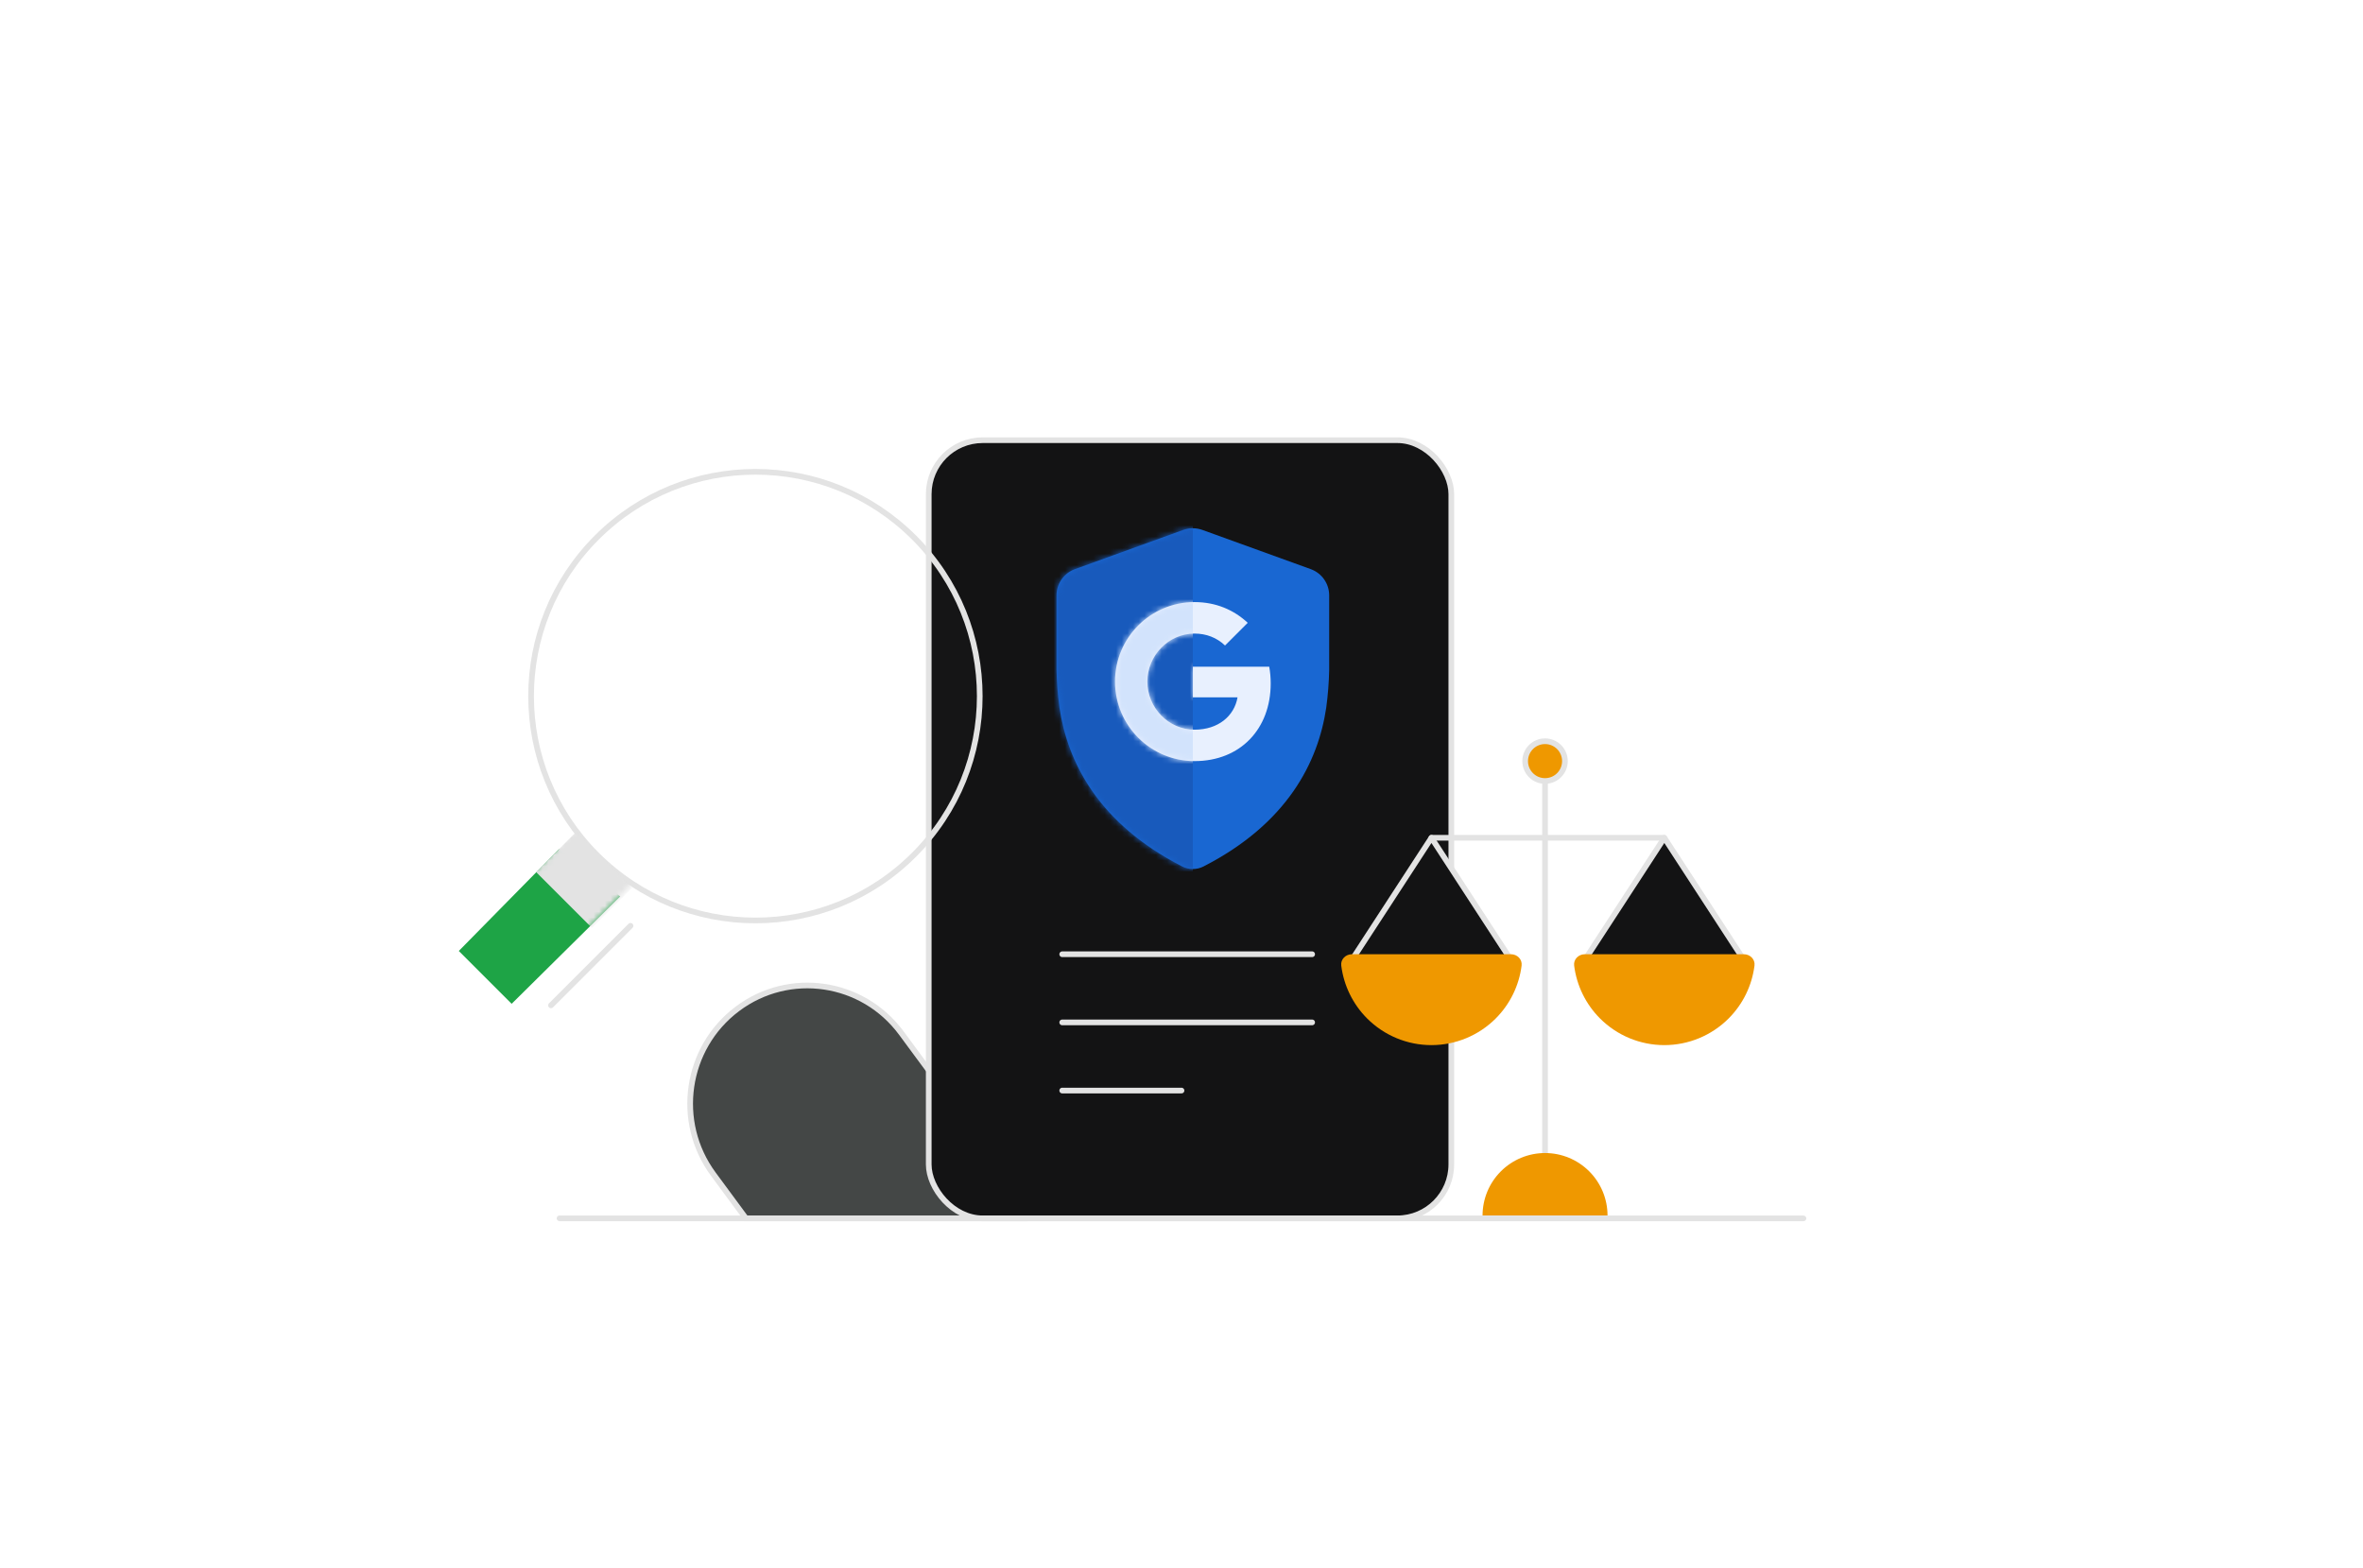 <svg width="416" height="276" viewBox="0 0 416 276" fill="none" xmlns="http://www.w3.org/2000/svg">
<path d="M158.682 181.882L176.747 206.351C178.595 208.853 179.801 211.636 180.395 214.5H131.323L125.583 206.725C118.778 197.507 120.675 184.473 129.816 177.615C138.956 170.758 151.879 172.667 158.682 181.882Z" fill="#444746" stroke="#E3E3E3"/>
<rect x="163.5" y="77.5" width="92" height="137" rx="9.5" fill="#131314" stroke="#E3E3E3"/>
<path d="M187 168H231" stroke="#E3E3E3" stroke-linecap="round"/>
<path d="M187 180H231" stroke="#E3E3E3" stroke-linecap="round"/>
<path d="M187 192H208" stroke="#E3E3E3" stroke-linecap="round"/>
<path d="M233.999 104.817C233.999 102.752 232.704 100.907 230.759 100.202L211.669 93.293C210.589 92.903 209.405 92.903 208.325 93.293L189.24 100.202C187.295 100.907 186 102.752 186 104.817V117.947C186.045 120.197 186.22 122.372 186.52 124.602C187.94 134.152 193.335 144.966 208.12 152.546C209.3 153.151 210.704 153.151 211.879 152.546C226.664 144.971 232.059 134.152 233.479 124.602C233.779 122.372 233.954 120.202 233.999 117.952V104.817Z" fill="#1967D2"/>
<mask id="mask0_1989_890" style="mask-type:alpha" maskUnits="userSpaceOnUse" x="186" y="93" width="48" height="60">
<path d="M233.999 104.817C233.999 102.752 232.704 100.907 230.759 100.202L211.669 93.293C210.589 92.903 209.405 92.903 208.325 93.293L189.24 100.202C187.295 100.907 186 102.752 186 104.817V117.947C186.045 120.197 186.22 122.372 186.52 124.602C187.94 134.152 193.335 144.966 208.12 152.546C209.3 153.151 210.704 153.151 211.879 152.546C226.664 144.971 232.059 134.152 233.479 124.602C233.779 122.372 233.954 120.202 233.999 117.952V104.817Z" fill="#1967D2"/>
</mask>
<g mask="url(#mask0_1989_890)">
<path d="M209.999 91.747H180V154.246H209.999V91.747Z" fill="#185ABC"/>
</g>
<path d="M210 122.775H217.864C217.299 126.06 214.465 128.465 210.295 128.465C205.71 128.465 201.995 124.59 201.995 120.005C201.995 115.42 205.71 111.545 210.295 111.545C212.36 111.545 214.205 112.255 215.665 113.645L219.659 109.65C217.234 107.39 214.07 106 210.295 106C202.565 106 196.295 112.27 196.295 120C196.295 127.73 202.565 133.999 210.295 133.999C218.379 133.999 223.704 128.315 223.704 120.32C223.704 119.295 223.614 118.315 223.444 117.375H210V122.775Z" fill="#E8F0FE"/>
<mask id="mask1_1989_890" style="mask-type:alpha" maskUnits="userSpaceOnUse" x="196" y="106" width="28" height="28">
<path d="M209.999 122.775H217.864C217.299 126.06 214.464 128.465 210.294 128.465C205.709 128.465 201.994 124.59 201.994 120.005C201.994 115.42 205.709 111.545 210.294 111.545C212.359 111.545 214.204 112.255 215.664 113.645L219.658 109.65C217.234 107.39 214.069 106 210.294 106C202.564 106 196.294 112.27 196.294 120C196.294 127.73 202.564 134 210.294 134C218.378 134 223.703 128.315 223.703 120.32C223.703 119.295 223.613 118.315 223.443 117.375H209.999V122.775Z" fill="#E8F0FE"/>
</mask>
<g mask="url(#mask1_1989_890)">
<path d="M209.998 105.005H194.998V135.004H209.998V105.005Z" fill="#D2E3FC"/>
</g>
<path d="M293 147.5L279 169H307L293 147.5Z" fill="#131314"/>
<path d="M279 169L278.581 168.727L278.078 169.5H279V169ZM293 147.5L293.419 147.227C293.327 147.085 293.169 147 293 147C292.831 147 292.673 147.085 292.581 147.227L293 147.5ZM307 169V169.5H307.922L307.419 168.727L307 169ZM279.419 169.273L293.419 147.773L292.581 147.227L278.581 168.727L279.419 169.273ZM279 169.5H307V168.5H279V169.5ZM307.419 168.727L293.419 147.227L292.581 147.773L306.581 169.273L307.419 168.727Z" fill="#E3E3E3"/>
<path d="M279 168C277.895 168 276.987 168.899 277.125 169.995C277.566 173.503 279.16 176.787 281.686 179.314C284.687 182.314 288.757 184 293 184C297.243 184 301.313 182.314 304.314 179.314C306.84 176.787 308.434 173.503 308.875 169.995C309.013 168.899 308.105 168 307 168L293 168L279 168Z" fill="#EF9800"/>
<path d="M252 147.5L238 169H266L252 147.5Z" fill="#131314" stroke="#E3E3E3" stroke-linecap="round" stroke-linejoin="round"/>
<path d="M238 168C236.895 168 235.987 168.899 236.125 169.995C236.566 173.503 238.16 176.787 240.686 179.314C243.687 182.314 247.757 184 252 184C256.243 184 260.313 182.314 263.314 179.314C265.84 176.787 267.434 173.503 267.875 169.995C268.013 168.899 267.105 168 266 168L252 168L238 168Z" fill="#EF9800"/>
<path d="M272 203L272 137" stroke="#E3E3E3" stroke-linecap="round"/>
<path d="M252 147.5L293 147.5" stroke="#E3E3E3" stroke-linecap="round"/>
<circle cx="272" cy="134" r="3.5" fill="#EF9800" stroke="#E3E3E3"/>
<path d="M283 214C283 211.083 281.841 208.285 279.778 206.222C277.715 204.159 274.917 203 272 203C269.083 203 266.285 204.159 264.222 206.222C262.159 208.285 261 211.083 261 214L283 214Z" fill="#EF9800"/>
<path d="M98.419 149.487L109.18 157.821L90.075 176.726L80.772 167.423L98.419 149.487Z" fill="#1EA446"/>
<g filter="url(#filter0_b_1989_890)">
<circle cx="40" cy="40" r="40" transform="matrix(0.707 0.707 -0.707 0.707 132.989 66)" fill="white" fill-opacity="0.01"/>
<circle cx="40" cy="40" r="39.5" transform="matrix(0.707 0.707 -0.707 0.707 132.989 66)" stroke="#E3E3E3"/>
</g>
<mask id="mask2_1989_890" style="mask-type:alpha" maskUnits="userSpaceOnUse" x="80" y="145" width="32" height="32">
<path d="M101.5 145.5L111.5 155.5L92.288 174.552C89.678 177.14 85.467 177.131 82.868 174.532C80.308 171.971 80.256 167.836 82.752 165.212L101.5 145.5Z" fill="#1EA446"/>
</mask>
<g mask="url(#mask2_1989_890)">
<rect width="13.927" height="10" transform="matrix(0.707 0.707 -0.707 0.707 101.449 146.46)" fill="#E3E3E3"/>
</g>
<path d="M97 177L111 163" stroke="#E3E3E3" stroke-linecap="round"/>
<rect x="98" y="214" width="220" height="1" rx="0.5" fill="#E3E3E3"/>
<defs>
<filter id="filter0_b_1989_890" x="88.657" y="78.236" width="88.664" height="88.667" filterUnits="userSpaceOnUse" color-interpolation-filters="sRGB">
<feFlood flood-opacity="0" result="BackgroundImageFix"/>
<feGaussianBlur in="BackgroundImageFix" stdDeviation="2.166"/>
<feComposite in2="SourceAlpha" operator="in" result="effect1_backgroundBlur_1989_890"/>
<feBlend mode="normal" in="SourceGraphic" in2="effect1_backgroundBlur_1989_890" result="shape"/>
</filter>
</defs>
</svg>
